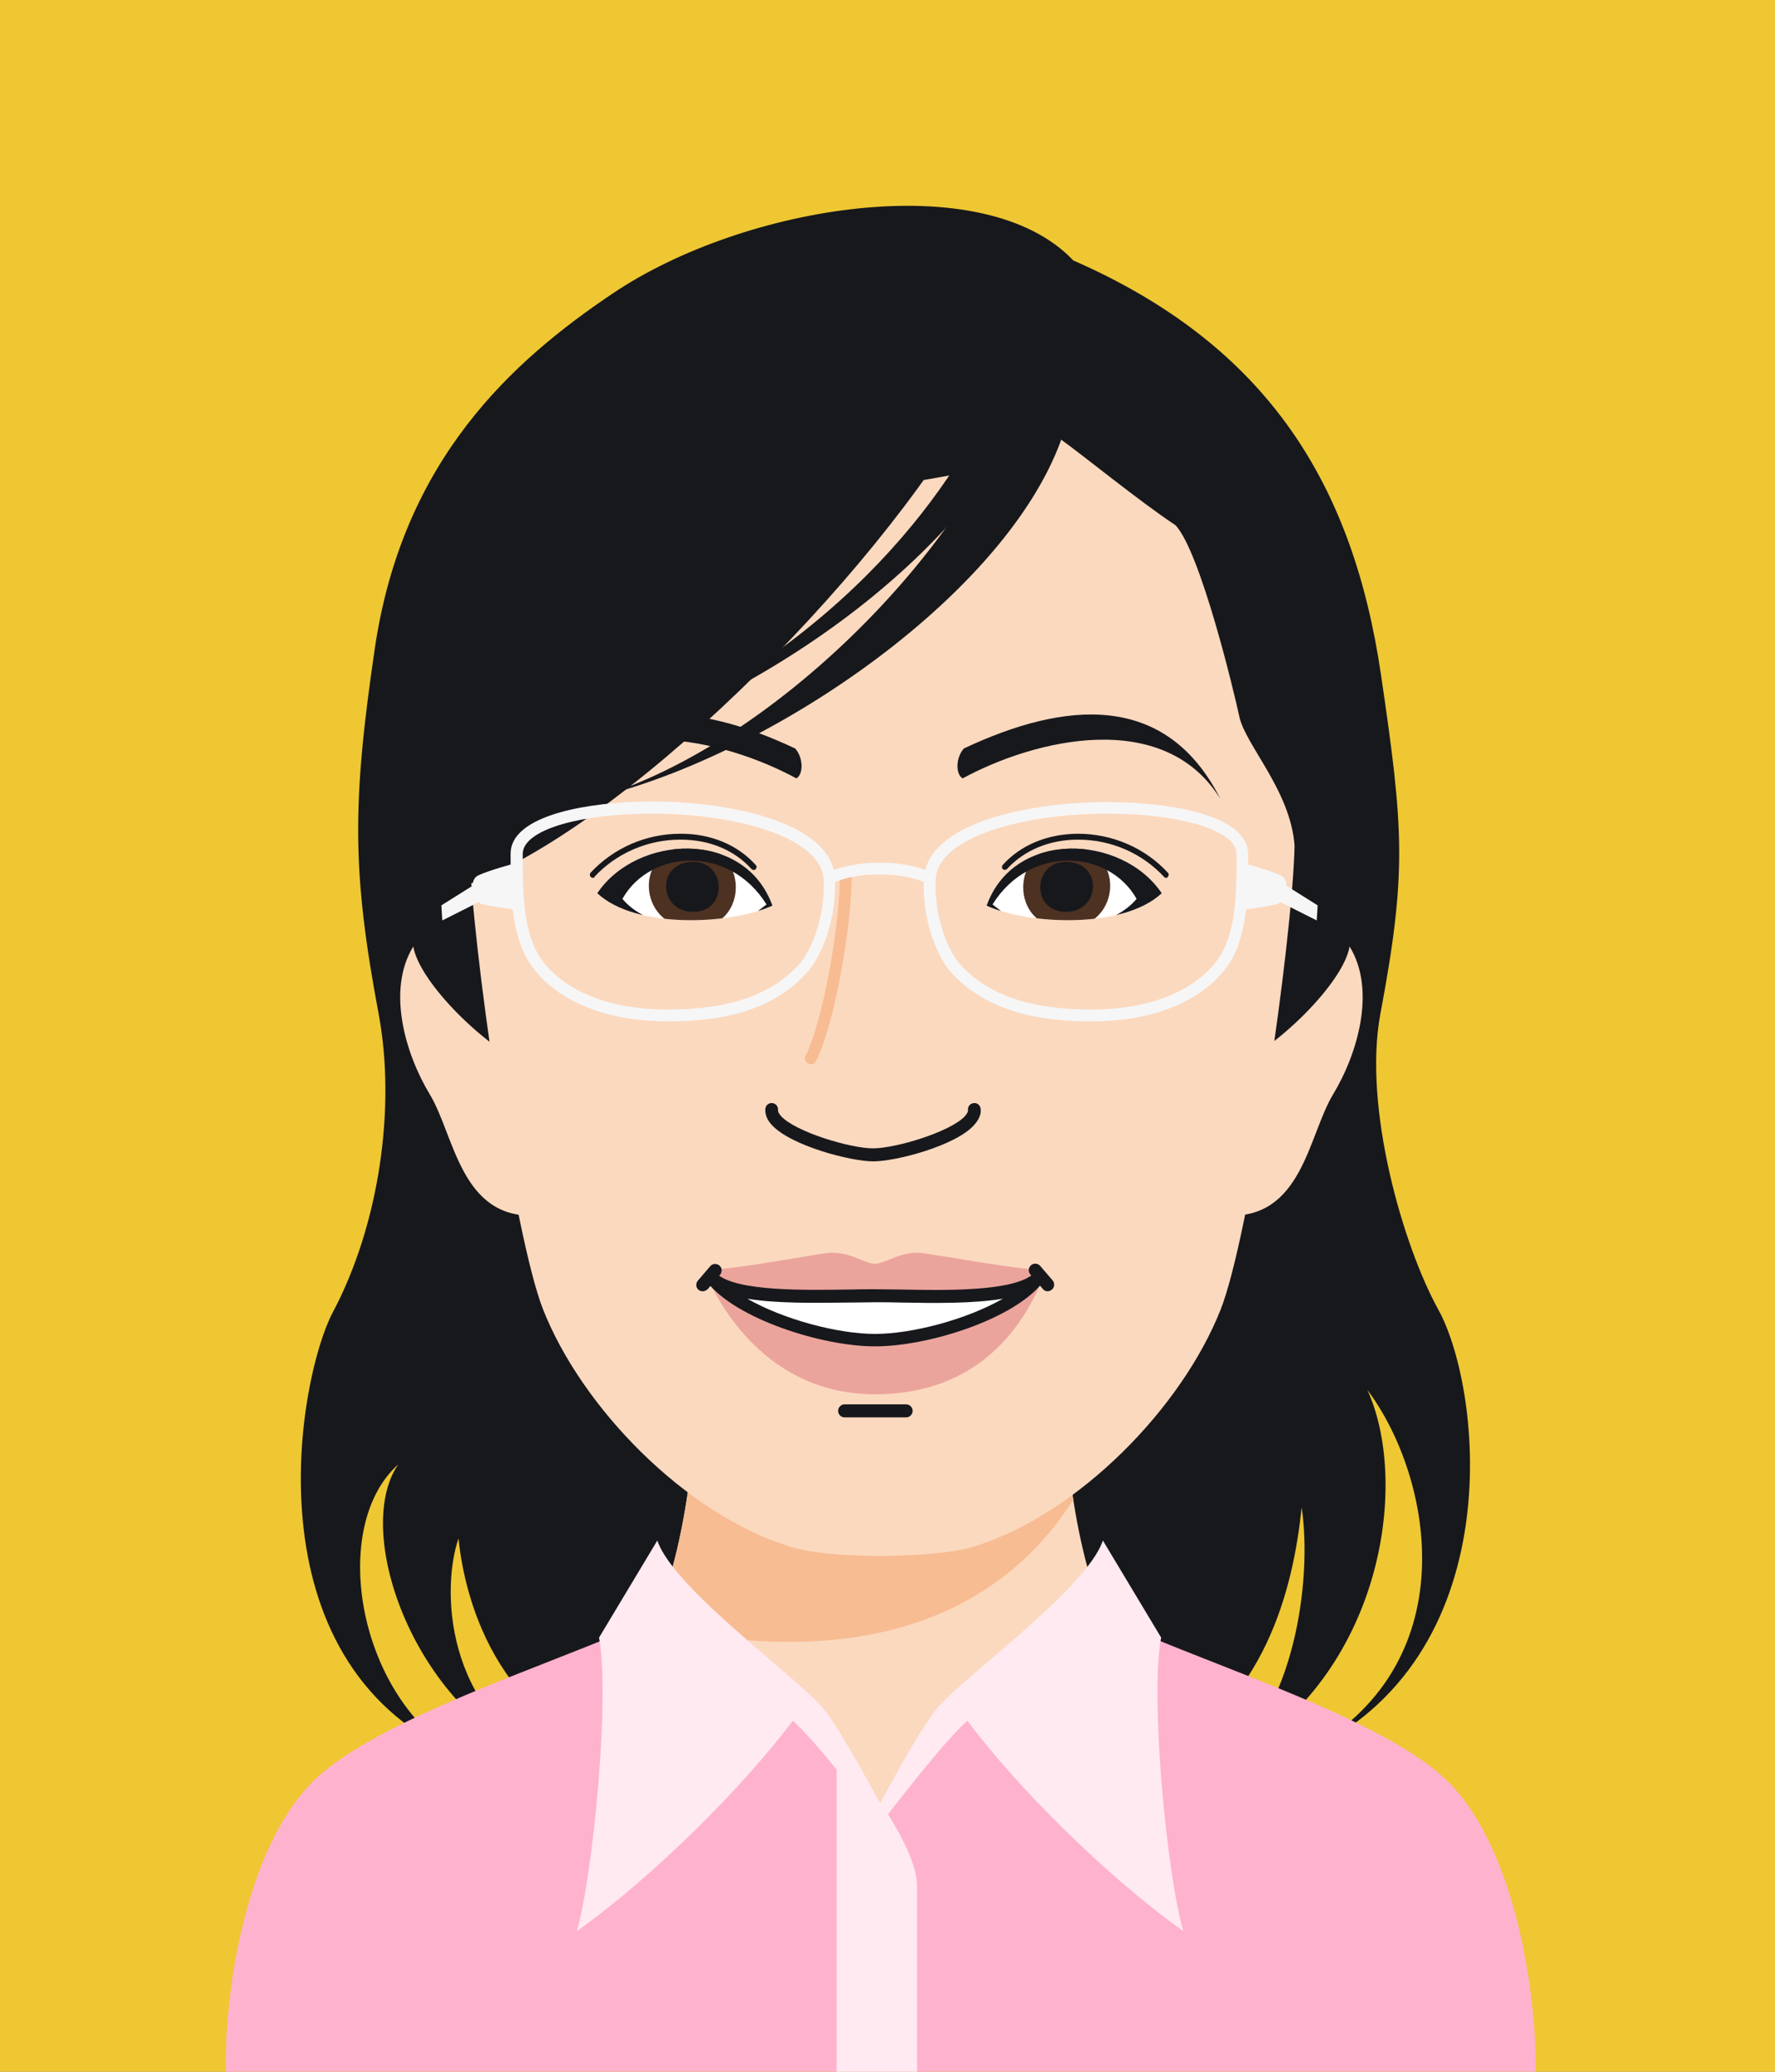 <?xml version="1.0" encoding="utf-8"?>
<!-- Generator: Adobe Illustrator 25.4.1, SVG Export Plug-In . SVG Version: 6.00 Build 0)  -->
<svg version="1.1" id="レイヤー_1" xmlns="http://www.w3.org/2000/svg" xmlns:xlink="http://www.w3.org/1999/xlink" x="0px"
	 y="0px" viewBox="0 0 600 700" style="enable-background:new 0 0 600 700;" xml:space="preserve" preserveAspectRatio="xMinYMid" width="600" height="700">
<rect x="0" y="0" width="600" height="700" fill="#808080" stroke="none"/>
<style type="text/css">
	.st0{clip-path:url(#SVGID_00000026154899005175240750000006667155656803767964_);}
	.st1{fill:#17181C;}
	.st2{fill:#FFB2CD;}
	.st3{fill:#FBD9BF;}
	.st4{fill:#F7BC92;}
	.st5{fill:#EBA49C;}
	.st6{fill:#FFFFFF;}
	.st7{clip-path:url(#SVGID_00000106860511765754873170000000033652167390550150_);fill:#FFFFFF;}
	.st8{clip-path:url(#SVGID_00000106860511765754873170000000033652167390550150_);fill:#4D3121;}
	.st9{clip-path:url(#SVGID_00000106860511765754873170000000033652167390550150_);fill:#17181C;}
	.st10{clip-path:url(#SVGID_00000081609710461914200500000001793261715039158672_);fill:#FFFFFF;}
	.st11{clip-path:url(#SVGID_00000081609710461914200500000001793261715039158672_);fill:#4D3121;}
	.st12{clip-path:url(#SVGID_00000081609710461914200500000001793261715039158672_);fill:#17181C;}
	.st13{fill:#F6F6F6;}
	.st14{fill:#FFEAF1;}
</style>
<g>
	<defs>
		<rect id="SVGID_00000047772817308253244210000005297549863505648536_" width="600" height="700"/>
	</defs>
	<use xlink:href="#SVGID_00000047772817308253244210000005297549863505648536_"  style="overflow:visible;fill:#EEC733;"/>
	<clipPath id="SVGID_00000031184504208819404720000007448962658782158727_">
		<use xlink:href="#SVGID_00000047772817308253244210000005297549863505648536_"  style="overflow:visible;"/>
	</clipPath>
	<g style="clip-path:url(#SVGID_00000031184504208819404720000007448962658782158727_);">
		<path class="st1" d="M355.8,597.3c-34.2,12-115.6-0.3-124-2.8l-12,2.3c-50.7-10.4-62.7-55.5-64.8-77c-5.6,16-5.6,58.3,33.8,77.7
			c-47.2-15.3-70.4-79.1-54.2-102.7c-23.2,20.8-14.1,77,19.7,97.8c-71.1-31.9-53.4-127.4-41.8-149.2c15.7-29.6,21.4-69.2,15.5-100.8
			c-9-47.9-9-71.2-1.3-123.5c9.4-63.8,46.4-97.1,80.5-120c44.3-29.8,125.4-43,155.6-11.1c66.1,28.9,94.6,76.1,104,139.9
			c7.7,52.3,8.8,66.8-0.2,114.7c-5.9,31.6,7.7,78.4,19.6,99.9c14.8,26.8,25.1,118.2-46,150.1c56.2-29.6,44.2-93.4,22-123
			c14.8,32.4,4.6,99-49,126.7c24.1-17.6,30.5-62,26.8-87c-2.8,26.8-12,67.5-51.8,87L355.8,597.3z"/>
		<path class="st2" d="M489.3,601.8c-20.9-20.7-79.9-39.2-109.3-52.5v0c-4.3-1.9-7.1-3.8-7.7-5.5c-1-2.5-1.9-5.1-2.7-7.7
			c-18.9,15.9-46.6,40.1-46.6,40.1l-25.4,40.2l-25.4-40.2c0,0-27.7-24.2-46.6-40.1c-0.8,2.7-1.8,5.2-2.7,7.7
			c-0.7,1.7-3.4,3.5-7.7,5.5v0c-29.4,13.2-88.4,31.8-109.3,52.5c-24,23.8-30.4,75.4-29.5,99.7h442.7
			C519.7,677.2,513.3,625.6,489.3,601.8z"/>
		<path class="st3" d="M297.5,616.4l25.4-40.2c0,0,27.7-24.2,46.6-40.1c-10.1-31.7-12-75.6-8.3-100.7H233.7
			c3.7,25.1,1.8,69-8.3,100.7c18.9,15.9,46.6,40.1,46.6,40.1L297.5,616.4z"/>
		<path class="st4" d="M362.8,506.7c-4-25.6-4.2-52.9-1.6-70.8c-0.2-0.2-0.3-0.3-0.5-0.5h-127c4.1,27.2,1.5,76.5-11,108.4
			c-0.6,1.5-2.7,3-5.9,4.6C293.1,566.5,339.3,543.9,362.8,506.7z"/>
		<path class="st3" d="M198.8,177.5c-8.3,9-19.4,54.8-21.5,64.5s-17.3,25-18.7,43.7c0.7,32.6,15.2,132,25,156.8
			c13.2,33.3,47.9,68.7,82.6,79.8c13.9,4.9,52,4.2,63.8,0c34.7-11.1,69.4-46.5,82.6-79.8c9.8-24.8,24.3-124.2,25-156.8
			c-1.4-18.7-16.7-34-18.7-43.7c-2.1-9.7-13.2-55.5-21.5-64.5c-12.5-8.3-31.2-23.6-38.9-29.1C334.8,166.4,218.9,170.5,198.8,177.5z"
			/>
		<path class="st3" d="M178.6,360c-13.9-5.6-36.8-27.8-38.9-40.2c-9,14.6-2.8,36.1,5.6,50s10.4,42.3,36.1,40.9"/>
		<path class="st3" d="M417.3,360c13.9-5.6,36.8-27.8,38.9-40.2c9,14.6,2.8,36.1-5.6,50s-10.4,42.3-36.1,40.9"/>
		<g>
			<path class="st5" d="M295.8,428.2c3.9,0,9.1-4.6,16-3.7c6.9,0.9,33.7,6,40.2,5.6c-7.4,19-22.8,39.9-56.1,39.9
				c-30.5,0-48.4-21.7-56.1-39.9c6.5,0.5,33.3-4.6,40.2-5.6C286.7,423.6,291.9,428.2,295.8,428.2z"/>
			<path class="st5" d="M295.8,471.1c-37,0-53.1-31.1-57.2-40.6c-0.2-0.4-0.1-0.8,0.1-1.1c0.2-0.3,0.6-0.5,1-0.5
				c4.5,0.3,20-2.3,30.3-4c4.1-0.7,7.7-1.3,9.6-1.5c4.5-0.6,8.3,1,11.4,2.2c1.9,0.8,3.5,1.4,4.8,1.4c1.3,0,2.9-0.7,4.8-1.4
				c3.1-1.3,6.9-2.8,11.4-2.2c1.9,0.3,5.5,0.9,9.6,1.5c10.3,1.7,25.8,4.3,30.3,4c0.4,0,0.8,0.2,1,0.5c0.2,0.3,0.3,0.7,0.2,1.1
				C342.7,457.1,322.9,471.1,295.8,471.1z M241.5,431.2c4.9,10.7,20.7,37.6,54.3,37.6c25.9,0,44.2-12.6,54.4-37.6
				c-6.1-0.2-19.2-2.4-29-4c-4.1-0.7-7.6-1.3-9.5-1.5c-3.9-0.5-7.2,0.9-10.1,2.1c-2.1,0.9-3.9,1.6-5.7,1.6s-3.6-0.8-5.7-1.6
				c-2.9-1.2-6.3-2.6-10.1-2.1c-1.9,0.3-5.4,0.8-9.5,1.5C260.6,428.8,247.6,431,241.5,431.2z"/>
		</g>
		<path class="st1" d="M326.4,140.7C289,203.2,202.2,287.1,151.6,301c-4.9-39.6,22.9-131.8,43-144.3S306.3,128.9,326.4,140.7z"/>
		<path class="st1" d="M361.8,137.7c-11.1,55.5-95.5,115.4-158.7,131.4c57.6-18,119.8-80.5,139.2-131.1"/>
		<path class="st1" d="M350.7,130.3c-11.1,33.3-57.6,88.8-145.7,122.1c81.9-34.7,119.3-90.2,133.2-123.5"/>
		<path class="st4" d="M274.1,359.6c-0.3,0-0.6-0.1-0.9-0.2c-1-0.5-1.4-1.7-0.9-2.7c6-11.9,11.6-44.4,11.6-60.9c0-1.1,0.9-2,2-2
			c1.1,0,2,0.9,2,2c0,17-5.7,49.9-12,62.6C275.5,359.2,274.8,359.6,274.1,359.6z"/>
		<path class="st1" d="M295.2,392.4c-7.7,0-27.9-5.3-34.3-12.3c-1.6-1.7-2.3-3.5-2.2-5.4c0.1-1.2,1.1-2.1,2.3-2
			c1.2,0.1,2.1,1.1,2,2.3c-0.1,0.7,0.5,1.5,1,2.1c5,5.4,23.5,10.9,31.1,10.9c7.6,0,26.1-5.5,31.1-10.9c0.5-0.6,1.1-1.4,1-2.1
			c-0.1-1.2,0.8-2.2,2-2.3c1.2-0.1,2.2,0.8,2.3,2c0.2,1.8-0.6,3.6-2.2,5.4C323.1,387.1,302.9,392.4,295.2,392.4z"/>
		<g>
			<path class="st1" d="M237.5,436.3c-0.5,0-1-0.2-1.4-0.5c-0.9-0.8-1-2.1-0.2-3.1l4.2-4.9c0.8-0.9,2.1-1,3.1-0.2
				c0.9,0.8,1,2.1,0.2,3.1l-4.2,4.9C238.8,436,238.1,436.3,237.5,436.3z"/>
			<g>
				<path class="st6" d="M350.6,432.2c-9.4,11.8-37.8,20.6-54.8,20.6c-17,0-45.4-8.8-54.8-20.6c9,7.6,38.9,5.6,54.8,5.6
					C311.8,437.7,341.6,439.8,350.6,432.2z"/>
				<path class="st1" d="M295.8,454.9c-18.3,0-46.9-9.4-56.5-21.4c-0.7-0.9-0.6-2.1,0.2-2.9c0.8-0.8,2.1-0.8,2.9-0.1
					c6.9,5.9,29.6,5.4,44.6,5.2c3.2-0.1,6.2-0.1,8.8-0.1c2.6,0,5.6,0.1,8.8,0.1c15,0.3,37.7,0.7,44.6-5.2c0.9-0.7,2.1-0.7,2.9,0.1
					c0.8,0.8,0.9,2,0.2,2.9C342.7,445.6,314.1,454.9,295.8,454.9z M252.6,438.8c12.2,7,30.6,11.9,43.2,11.9s31-4.9,43.2-11.9
					c-10.1,1.7-23.1,1.5-34.4,1.3c-3.2-0.1-6.2-0.1-8.7-0.1c-2.6,0-5.6,0.1-8.8,0.1C275.8,440.2,262.7,440.5,252.6,438.8z"/>
			</g>
			<path class="st1" d="M354.1,436.3c-0.6,0-1.2-0.3-1.6-0.8l-4.2-4.9c-0.8-0.9-0.7-2.3,0.2-3.1c0.9-0.8,2.3-0.7,3.1,0.2l4.2,4.9
				c0.8,0.9,0.7,2.3-0.2,3.1C355.1,436.1,354.6,436.3,354.1,436.3z"/>
		</g>
		<path class="st1" d="M306.3,478.9h-20.8c-1.2,0-2.2-1-2.2-2.2c0-1.2,1-2.2,2.2-2.2h20.8c1.2,0,2.2,1,2.2,2.2
			C308.5,477.9,307.5,478.9,306.3,478.9z"/>
		<path class="st1" d="M394.2,296.6c-0.3,0-0.5-0.1-0.7-0.3c-7.4-8-17.9-12.6-29-12.6c-0.1,0-0.1,0-0.2,0c-9.6,0-18.1,3.6-23.9,9.9
			c-0.4,0.4-1,0.4-1.4,0.1c-0.4-0.4-0.4-1-0.1-1.4c6.1-6.8,15.1-10.5,25.3-10.6c0.1,0,0.1,0,0.2,0c11.6,0,22.7,4.8,30.4,13.2
			c0.4,0.4,0.3,1-0.1,1.4C394.7,296.5,394.4,296.6,394.2,296.6z"/>
		<g>
			<defs>
				<path id="SVGID_1_" d="M333.5,306c9.3-25.9,45.8-24.1,59.2-4.2C379.8,313.9,347.8,312.5,333.5,306z"/>
			</defs>
			<clipPath id="SVGID_00000119086442531981918180000017035792132075790270_">
				<use xlink:href="#SVGID_1_"  style="overflow:visible;"/>
			</clipPath>
			<path style="clip-path:url(#SVGID_00000119086442531981918180000017035792132075790270_);fill:#FFFFFF;" d="M333.5,306
				c9.3-25.9,45.8-24.1,59.2-4.2C379.8,313.9,347.8,312.5,333.5,306z"/>
			<path style="clip-path:url(#SVGID_00000119086442531981918180000017035792132075790270_);fill:#4D3121;" d="M360.2,285.7
				c20.8,0,19.4,27.9,0,27.9S341.4,285.7,360.2,285.7z"/>
			<path style="clip-path:url(#SVGID_00000119086442531981918180000017035792132075790270_);fill:#17181C;" d="M360.3,291.2
				c12.6,0,11.8,16.9,0,16.9C348.5,308.1,349,291.2,360.3,291.2z"/>
			<path style="clip-path:url(#SVGID_00000119086442531981918180000017035792132075790270_);fill:#17181C;" d="M370.8,311.7
				c5-1.2,10.4-4.3,13.4-8c-9.4-16.7-36.1-18.4-48.7,1.9l6.1,4.7l-12-1.9c16.3-46.8,65.9-24.6,67.3-2.1
				C389.9,310.1,383.6,311.2,370.8,311.7z"/>
		</g>
		<path class="st1" d="M325.4,263c24.3-13.2,68-23.9,87.1,6.9c-18.4-36.4-52.7-33-86.7-17C323,256.1,323,261.6,325.4,263z"/>
		<path class="st1" d="M200.4,296.6c-0.2,0-0.5-0.1-0.7-0.3c-0.4-0.4-0.4-1-0.1-1.4c7.8-8.4,18.8-13.2,30.4-13.2c0.1,0,0.1,0,0.2,0
			c10.2,0,19.2,3.8,25.3,10.6c0.4,0.4,0.3,1-0.1,1.4c-0.4,0.4-1,0.3-1.4-0.1c-5.8-6.4-14.2-9.9-23.9-9.9c-0.1,0-0.1,0-0.2,0
			c-11,0-21.6,4.6-29,12.6C201,296.5,200.7,296.6,200.4,296.6z"/>
		<g>
			<defs>
				<path id="SVGID_00000160880102926997950690000008267830623114502542_" d="M261.1,306c-9.3-25.9-45.8-24.1-59.2-4.2
					C214.8,313.9,246.8,312.5,261.1,306z"/>
			</defs>
			<clipPath id="SVGID_00000126317369421296195860000002096551100176486813_">
				<use xlink:href="#SVGID_00000160880102926997950690000008267830623114502542_"  style="overflow:visible;"/>
			</clipPath>
			<path style="clip-path:url(#SVGID_00000126317369421296195860000002096551100176486813_);fill:#FFFFFF;" d="M261.1,306
				c-9.3-25.9-45.8-24.1-59.2-4.2C214.8,313.9,246.8,312.5,261.1,306z"/>
			<path style="clip-path:url(#SVGID_00000126317369421296195860000002096551100176486813_);fill:#4D3121;" d="M234.4,285.7
				c-20.8,0-19.4,27.9,0,27.9S253.2,285.7,234.4,285.7z"/>
			<path style="clip-path:url(#SVGID_00000126317369421296195860000002096551100176486813_);fill:#17181C;" d="M234.3,291.2
				c-12.6,0-11.8,16.9,0,16.9S245.6,291.2,234.3,291.2z"/>
			<path style="clip-path:url(#SVGID_00000126317369421296195860000002096551100176486813_);fill:#17181C;" d="M223.8,311.7
				c-5-1.2-10.4-4.3-13.4-8c9.4-16.7,36.1-18.4,48.7,1.9l-6.1,4.7l12-1.9c-16.3-46.8-65.9-24.6-67.3-2.1
				C204.7,310.1,211,311.2,223.8,311.7z"/>
		</g>
		<path class="st1" d="M269.2,263c-24.3-13.2-68-23.9-87.1,6.9c18.4-36.4,52.7-33,86.7-17C271.6,256.1,271.6,261.6,269.2,263z"/>
		<g>
			<path class="st13" d="M368.9,345.1c-21.8,0-36.8-5.2-47.1-16.2c-5.2-5.6-10.3-18.8-9.5-32.1c0.5-8.8,8.6-15.9,23.2-20.5
				c12-3.8,28-5.7,43.7-5.2c20.6,0.6,42.7,5.5,42.7,17.5v0.3c0,10.9,0,23.2-4.4,33C412.5,333,397.1,345.1,368.9,345.1z M374.5,274.9
				c-28.7,0-57.4,7.9-58.2,22.1l0,0c-0.7,11.8,3.8,24.1,8.5,29.1c9.5,10.2,23.6,15,44.2,15c26.2,0,40.4-10.9,45-21
				c4-9,4-20.8,4-31.3v-0.3c0-7.2-16-12.8-38.8-13.5C377.6,275,376.1,274.9,374.5,274.9z"/>
			<path class="st13" d="M420.5,291.7c0,0,8.7,2.3,12.5,4.1c3.6,1.8,1.3,9.1-1.4,9.7c-3.3,0.8-12.5,2.1-12.5,2.1L420.5,291.7z"/>
			<polygon class="st13" points="431.7,297.3 445.4,305.9 445.1,311 431.2,304 			"/>
			<path class="st13" d="M225.7,345.1c-28.1,0-43.6-12.1-48.7-23.4c-4.4-9.7-4.4-22.1-4.4-33v-0.3c0-11.9,22.1-16.8,42.7-17.5
				c15.8-0.5,31.7,1.4,43.7,5.2c14.7,4.6,22.7,11.7,23.2,20.5l0,0c0.8,13.4-4.3,26.5-9.5,32.1C262.4,340,247.4,345.1,225.7,345.1z
				 M220.1,274.9c-1.6,0-3.1,0-4.6,0.1c-22.9,0.7-38.8,6.2-38.8,13.5v0.3c0,10.5,0,22.4,4,31.3c4.6,10.2,18.8,21,45,21
				c20.6,0,34.6-4.8,44.2-15c4.7-5.1,9.2-17.3,8.5-29.1l0,0C277.5,282.9,248.8,274.9,220.1,274.9z"/>
			<path class="st13" d="M174.1,291.7c0,0-8.7,2.3-12.5,4.1c-3.6,1.8-1.3,9.1,1.4,9.7c3.3,0.8,12.5,2.1,12.5,2.1L174.1,291.7z"/>
			<polygon class="st13" points="162.9,297.3 149.2,305.9 149.5,311 163.4,304 			"/>
			<path class="st13" d="M281.3,298.6l-2-3.4c8.4-4.9,27.6-5,36,0l-2,3.4C306.1,294.4,288.5,294.4,281.3,298.6z"/>
		</g>
		<path class="st14" d="M392.5,553.3l-19.7-32.8c-5.6,16.8-49.6,47.7-57.1,58c-7.5,10.3-18.2,30.9-18.2,30.9s-10.8-20.6-18.2-30.9
			c-7.5-10.3-51.5-41.2-57.1-58l-19.7,32.8c3.7,19.7-1.9,79.5-7.5,99.2c26.2-18.7,56.1-48.7,73-71.1c7.2,6.4,20.3,23.3,29.5,35
			c9.2-11.8,22.3-28.6,29.5-35c16.8,22.5,46.8,52.4,73,71.1C394.3,632.9,388.7,573,392.5,553.3z"/>
		<path class="st14" d="M310,637.3c0-8.8-7.9-21.3-12-27.8l-15.2-16.4v108.4H310C310,690.5,310,645,310,637.3z"/>
	</g>
</g>
</svg>
